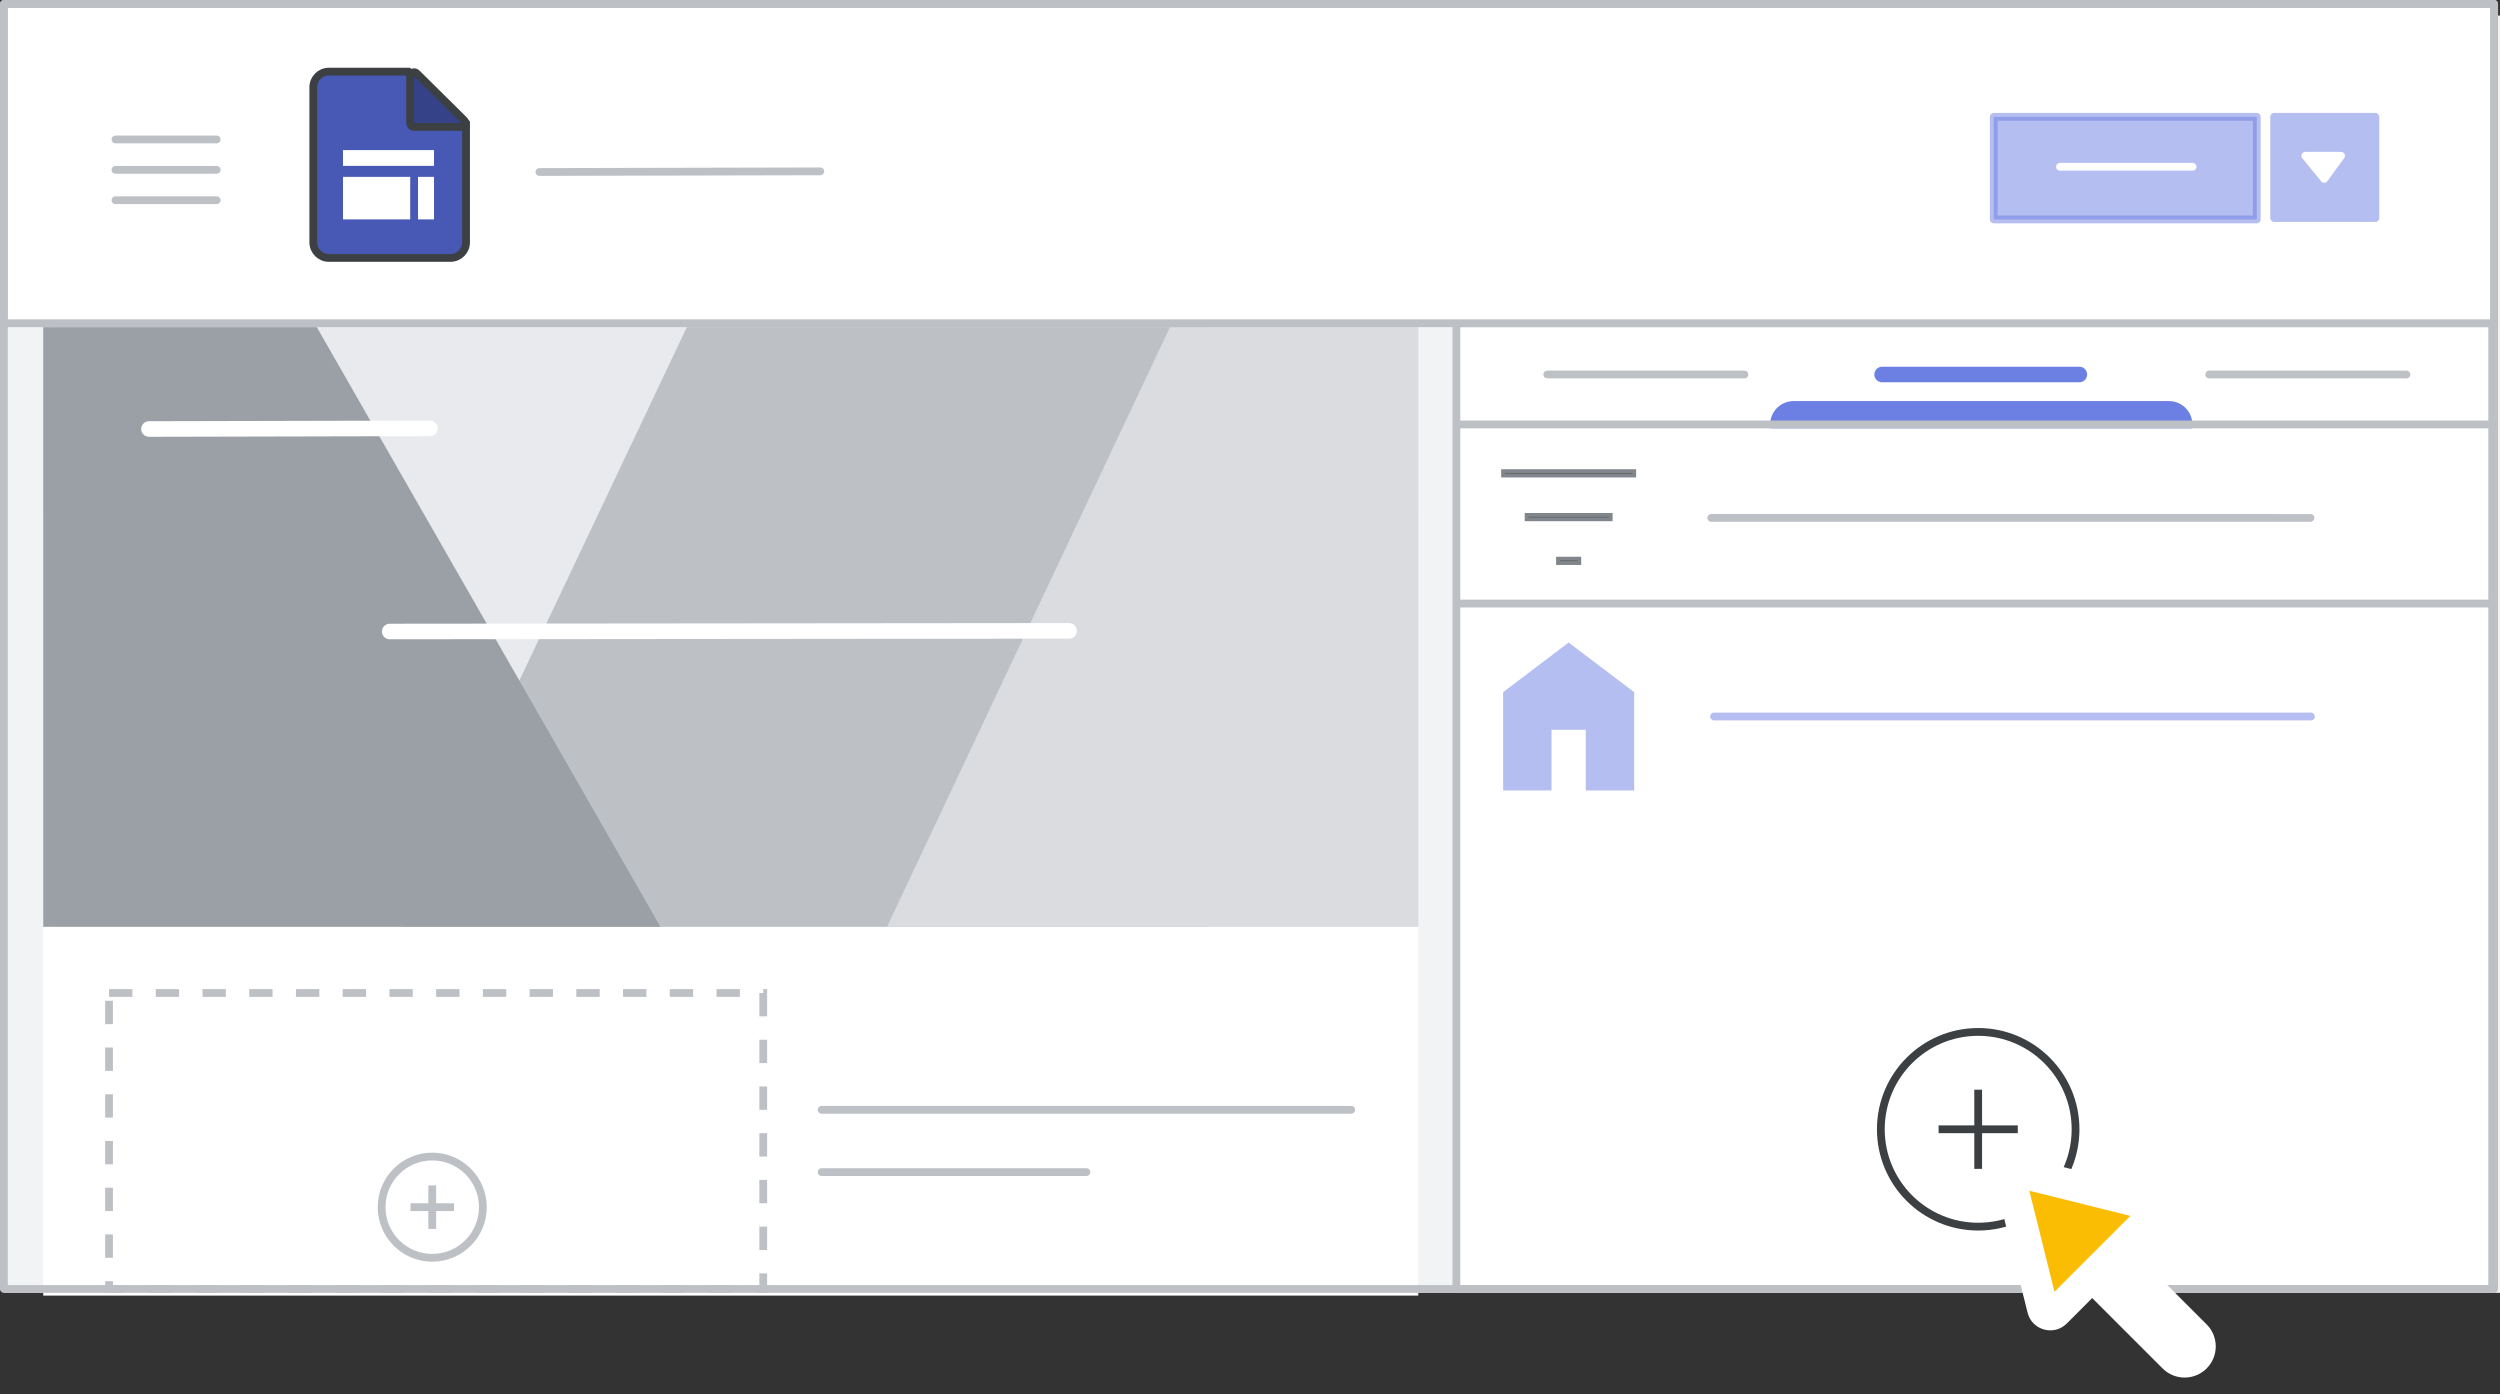 <svg width="321" height="179" viewBox="0 0 321 179" fill="none" xmlns="http://www.w3.org/2000/svg">
<rect x="0" y="0" width="321" height="179" fill="#333333" stroke="none"/>
<g id="sites-add-a-page" clip-path="url(#clip0_2_99180)">
<rect id="bg" x="0.5" y="0.5" width="319.749" height="165" fill="white"/>
<rect id="border and background copy 3" x="0.5" y="2" width="321" height="164" fill="#F1F3F4"/>
<rect id="border and background" x="187" y="41.5" width="133" height="124" fill="white" stroke="#BDC1C6" stroke-linejoin="round"/>
<path id="Line 4 Copy 7" opacity="0.5" d="M220.084 91.998L296.728 92" stroke="#6C7FE3" stroke-linecap="round" stroke-linejoin="round"/>
<g id="center of site">
<rect id="border and background copy 4" x="5.553" y="65.355" width="176.552" height="101" fill="white"/>
<rect id="Rectangle" x="6.557" y="42" width="175.549" height="77" fill="#E8EAED"/>
<path id="Path 3" fill-rule="evenodd" clip-rule="evenodd" d="M155.02 42H88.193L51.697 119H155.02V42Z" fill="#BDC1C6"/>
<path id="Path 2" fill-rule="evenodd" clip-rule="evenodd" d="M182.105 42V80.5V119H113.892L150.23 42H182.105Z" fill="#DADCE0"/>
<path id="Path 4" fill-rule="evenodd" clip-rule="evenodd" d="M40.671 42H5.553V119H84.801L40.671 42Z" fill="#9AA0A6"/>
</g>
<path id="Line 4 Copy 4" d="M19.132 55.085L55.202 55" stroke="white" stroke-width="2" stroke-linecap="round" stroke-linejoin="round"/>
<path id="Line 4 Copy 5" d="M50.043 81.085L137.273 81" stroke="white" stroke-width="2" stroke-linecap="round" stroke-linejoin="round"/>
<g id="filter_list_BASELINE_P900_FILL0_wght100_GRAD0_opsz48">
<g id="Shape">
<path fill-rule="evenodd" clip-rule="evenodd" d="M193 60.5V61.054H209.83V60.5H193ZM196.023 66.673V66.118H206.807V66.673H196.023ZM200.054 72.291V71.737H202.776V72.291H200.054Z" fill="#3C4043"/>
<path d="M193 61.054H192.75V61.304H193V61.054ZM193 60.5V60.25H192.75V60.5H193ZM209.83 61.054V61.304H210.08V61.054H209.83ZM209.83 60.5H210.08V60.25H209.83V60.5ZM196.023 66.118V65.868H195.773V66.118H196.023ZM196.023 66.673H195.773V66.923H196.023V66.673ZM206.807 66.118H207.057V65.868H206.807V66.118ZM206.807 66.673V66.923H207.057V66.673H206.807ZM200.054 71.737V71.487H199.804V71.737H200.054ZM200.054 72.291H199.804V72.541H200.054V72.291ZM202.776 71.737H203.026V71.487H202.776V71.737ZM202.776 72.291V72.541H203.026V72.291H202.776ZM193.25 61.054V60.5H192.75V61.054H193.25ZM209.83 60.804H193V61.304H209.83V60.804ZM209.58 60.5V61.054H210.08V60.5H209.58ZM193 60.75H209.83V60.25H193V60.75ZM195.773 66.118V66.673H196.273V66.118H195.773ZM206.807 65.868H196.023V66.368H206.807V65.868ZM207.057 66.673V66.118H206.557V66.673H207.057ZM196.023 66.923H206.807V66.423H196.023V66.923ZM199.804 71.737V72.291H200.304V71.737H199.804ZM202.776 71.487H200.054V71.987H202.776V71.487ZM203.026 72.291V71.737H202.526V72.291H203.026ZM200.054 72.541H202.776V72.041H200.054V72.541Z" fill="#80868B"/>
</g>
</g>
<path id="Line 4" d="M241.666 48.085H266.985" stroke="#6C7FE3" stroke-width="2" stroke-linecap="round" stroke-linejoin="round"/>
<path id="Line 4 Copy" d="M283.666 48.085H308.985" stroke="#BDC1C6" stroke-linecap="round" stroke-linejoin="round"/>
<path id="Line 4 Copy 2" d="M198.666 48.085H223.985" stroke="#BDC1C6" stroke-linecap="round" stroke-linejoin="round"/>
<path id="Line 4 Copy 6" d="M219.728 66.498L296.664 66.502" stroke="#BDC1C6" stroke-linecap="round" stroke-linejoin="round"/>
<g id="blue insert highlight">
<path id="Line" d="M230.29 54.5H278.5" stroke="#6C7FE3" stroke-width="6" stroke-linecap="round"/>
<rect id="Rectangle_2" x="223.5" y="55" width="61" height="4" fill="white"/>
</g>
<path id="Line_2" d="M186.805 54.5L319.804 54.497" stroke="#BDC1C6"/>
<path id="Line Copy" d="M186.805 77.5L319.804 77.497" stroke="#BDC1C6"/>
<g id="home_BASELINE_P900_FILL1_wght100_GRAD0_opsz48">
<path id="Path" opacity="0.5" d="M193 101.497V88.874L201.415 82.5L209.83 88.874V101.497H203.613V93.71H199.217V101.497H193Z" fill="#6C7FE3"/>
</g>
<g id="Group">
<path id="Line 2" d="M105.5 142.5H173.5" stroke="#BDC1C6" stroke-linecap="round"/>
<path id="Line 2 Copy" d="M105.5 150.5H139.5" stroke="#BDC1C6" stroke-linecap="round"/>
</g>
<rect id="border and background copy" x="0.5" y="0.5" width="319.749" height="41" fill="white" stroke="#BDC1C6" stroke-linejoin="round"/>
<g id="publish button">
<rect id="Rectangle_3" opacity="0.5" x="256" y="15" width="33.765" height="13.177" fill="#6C7FE3" stroke="#6C7FE3" stroke-linejoin="round"/>
<rect id="Rectangle_4" opacity="0.5" x="291.5" y="14.5" width="14" height="14" rx="0.5" fill="#6C7FE3"/>
<g id="Icons/arrow-expand-sm-filled-dark">
<path id="Path 4_2" fill-rule="evenodd" clip-rule="evenodd" d="M296 20H300.588L298.429 22.969L296 20Z" fill="white" stroke="white" stroke-linecap="round" stroke-linejoin="round"/>
</g>
<path id="Line 12" d="M264.5 21.412H281.531" stroke="white" stroke-linecap="round"/>
</g>
<g id="FAB">
<circle id="Oval" cx="254" cy="145" r="12.5" stroke="#3C4043"/>
<g id="Icons/add-dark-grey">
<g id="Group_2">
<path id="Line_3" d="M254 140.417V149.583" stroke="#3C4043" stroke-linecap="square"/>
<path id="Line 2_2" d="M249.417 145H258.583" stroke="#3C4043" stroke-linecap="square"/>
</g>
</g>
</g>
<g id="FAB Copy">
<circle id="Oval_2" cx="55.5" cy="155" r="6.5" stroke="#BDC1C6"/>
<g id="Icons/add-dark-grey_2">
<g id="Group_3">
<path id="Line_4" d="M55.5 152.708V157.292" stroke="#BDC1C6" stroke-linecap="square"/>
<path id="Line 2_3" d="M53.208 155H57.792" stroke="#BDC1C6" stroke-linecap="square"/>
</g>
</g>
</g>
<path id="Line 4 Copy 3" d="M69.257 22.085L105.328 22" stroke="#BDC1C6" stroke-linecap="round" stroke-linejoin="round"/>
<g id="Menu">
<path id="Line_5" d="M14.825 17.906H27.825" stroke="#BDC1C6" stroke-linecap="round" stroke-linejoin="round"/>
<path id="Line_6" d="M14.825 21.806H27.825" stroke="#BDC1C6" stroke-linecap="round" stroke-linejoin="round"/>
<path id="Line_7" d="M14.825 25.706H27.825" stroke="#BDC1C6" stroke-linecap="round" stroke-linejoin="round"/>
</g>
<g id="Sites icon - illustrated">
<g id="Group_4">
<path id="Rectangle_5" fill-rule="evenodd" clip-rule="evenodd" d="M40.228 11.196C40.228 10.091 41.123 9.196 42.228 9.196H52.436L59.842 15.815V31.118C59.842 32.223 58.947 33.118 57.842 33.118H42.228C41.123 33.118 40.228 32.223 40.228 31.118V11.196Z" fill="#4758B5" stroke="#3C4043"/>
<path id="Path 5" d="M59.244 16.294C59.447 16.294 59.629 16.172 59.706 15.985C59.783 15.797 59.739 15.582 59.595 15.439L53.508 9.416C53.365 9.274 53.15 9.232 52.964 9.31C52.778 9.388 52.657 9.57 52.657 9.771V15.794C52.657 15.927 52.709 16.054 52.803 16.148C52.897 16.242 53.024 16.294 53.157 16.294H59.244Z" fill="#354287" stroke="#3C4043" stroke-linejoin="round"/>
</g>
<rect id="Rectangle_6" x="44.04" y="22.709" width="8.631" height="5.462" fill="white"/>
<rect id="Rectangle_7" x="44.04" y="19.273" width="11.685" height="2.025" fill="white"/>
<rect id="Rectangle_8" x="55.726" y="22.709" width="5.462" height="2.051" transform="rotate(90 55.726 22.709)" fill="white"/>
</g>
<rect id="border" x="0.5" y="0.5" width="319.749" height="165" stroke="#BDC1C6" stroke-linejoin="round"/>
<g id="Cursor">
<g id="Union">
<mask id="path-46-outside-1_2_99180" maskUnits="userSpaceOnUse" x="247.538" y="140.084" width="44.548" height="44.548" fill="black">
<rect fill="white" x="247.538" y="140.084" width="44.548" height="44.548"/>
<path fill-rule="evenodd" clip-rule="evenodd" d="M259.436 150.547C258.704 150.365 258.042 151.027 258.224 151.759L262.281 168.059C262.469 168.814 263.409 169.074 263.959 168.524L268.639 163.844L279.089 174.294C279.87 175.075 281.136 175.075 281.917 174.294C282.698 173.513 282.698 172.247 281.917 171.466L271.468 161.016L276.202 156.282C276.751 155.732 276.491 154.792 275.736 154.604L259.436 150.547Z"/>
</mask>
<path fill-rule="evenodd" clip-rule="evenodd" d="M259.436 150.547C258.704 150.365 258.042 151.027 258.224 151.759L262.281 168.059C262.469 168.814 263.409 169.074 263.959 168.524L268.639 163.844L279.089 174.294C279.87 175.075 281.136 175.075 281.917 174.294C282.698 173.513 282.698 172.247 281.917 171.466L271.468 161.016L276.202 156.282C276.751 155.732 276.491 154.792 275.736 154.604L259.436 150.547Z" fill="#FBBC04"/>
<path d="M258.224 151.759L260.165 151.276L260.165 151.276L258.224 151.759ZM259.436 150.547L259.919 148.606L259.919 148.606L259.436 150.547ZM262.281 168.059L264.222 167.576L264.222 167.576L262.281 168.059ZM268.639 163.844L270.053 162.43L268.639 161.016L267.225 162.43L268.639 163.844ZM271.468 161.016L270.053 159.601L268.639 161.016L270.053 162.43L271.468 161.016ZM275.736 154.604L275.253 156.545H275.253L275.736 154.604ZM260.165 151.276C260.347 152.008 259.685 152.67 258.953 152.488L259.919 148.606C257.724 148.06 255.737 150.047 256.283 152.242L260.165 151.276ZM264.222 167.576L260.165 151.276L256.283 152.242L260.341 168.542L264.222 167.576ZM262.545 167.11C263.095 166.56 264.034 166.821 264.222 167.576L260.341 168.542C260.904 170.806 263.723 171.588 265.373 169.939L262.545 167.11ZM267.225 162.43L262.545 167.11L265.373 169.939L270.053 165.258L267.225 162.43ZM280.503 172.88L270.053 162.43L267.225 165.258L277.675 175.708L280.503 172.88ZM280.503 172.88L277.675 175.708C279.237 177.27 281.77 177.27 283.332 175.708L280.503 172.88ZM280.503 172.88L280.503 172.88L283.332 175.708C284.894 174.146 284.894 171.613 283.332 170.051L280.503 172.88ZM270.053 162.43L280.503 172.88L283.332 170.051L272.882 159.601L270.053 162.43ZM274.787 154.868L270.053 159.601L272.882 162.43L277.616 157.696L274.787 154.868ZM275.253 156.545C274.498 156.357 274.237 155.417 274.787 154.868L277.616 157.696C279.266 156.046 278.483 153.227 276.219 152.663L275.253 156.545ZM258.953 152.488L275.253 156.545L276.219 152.663L259.919 148.606L258.953 152.488Z" fill="white" mask="url(#path-46-outside-1_2_99180)"/>
</g>
</g>
<rect id="Rectangle_9" x="14" y="127.5" width="84" height="38" stroke="#BDC1C6" stroke-dasharray="3 3"/>
</g>
<defs>
<clipPath id="clip0_2_99180">
<rect width="321" height="179" fill="white"/>
</clipPath>
</defs>
</svg>

